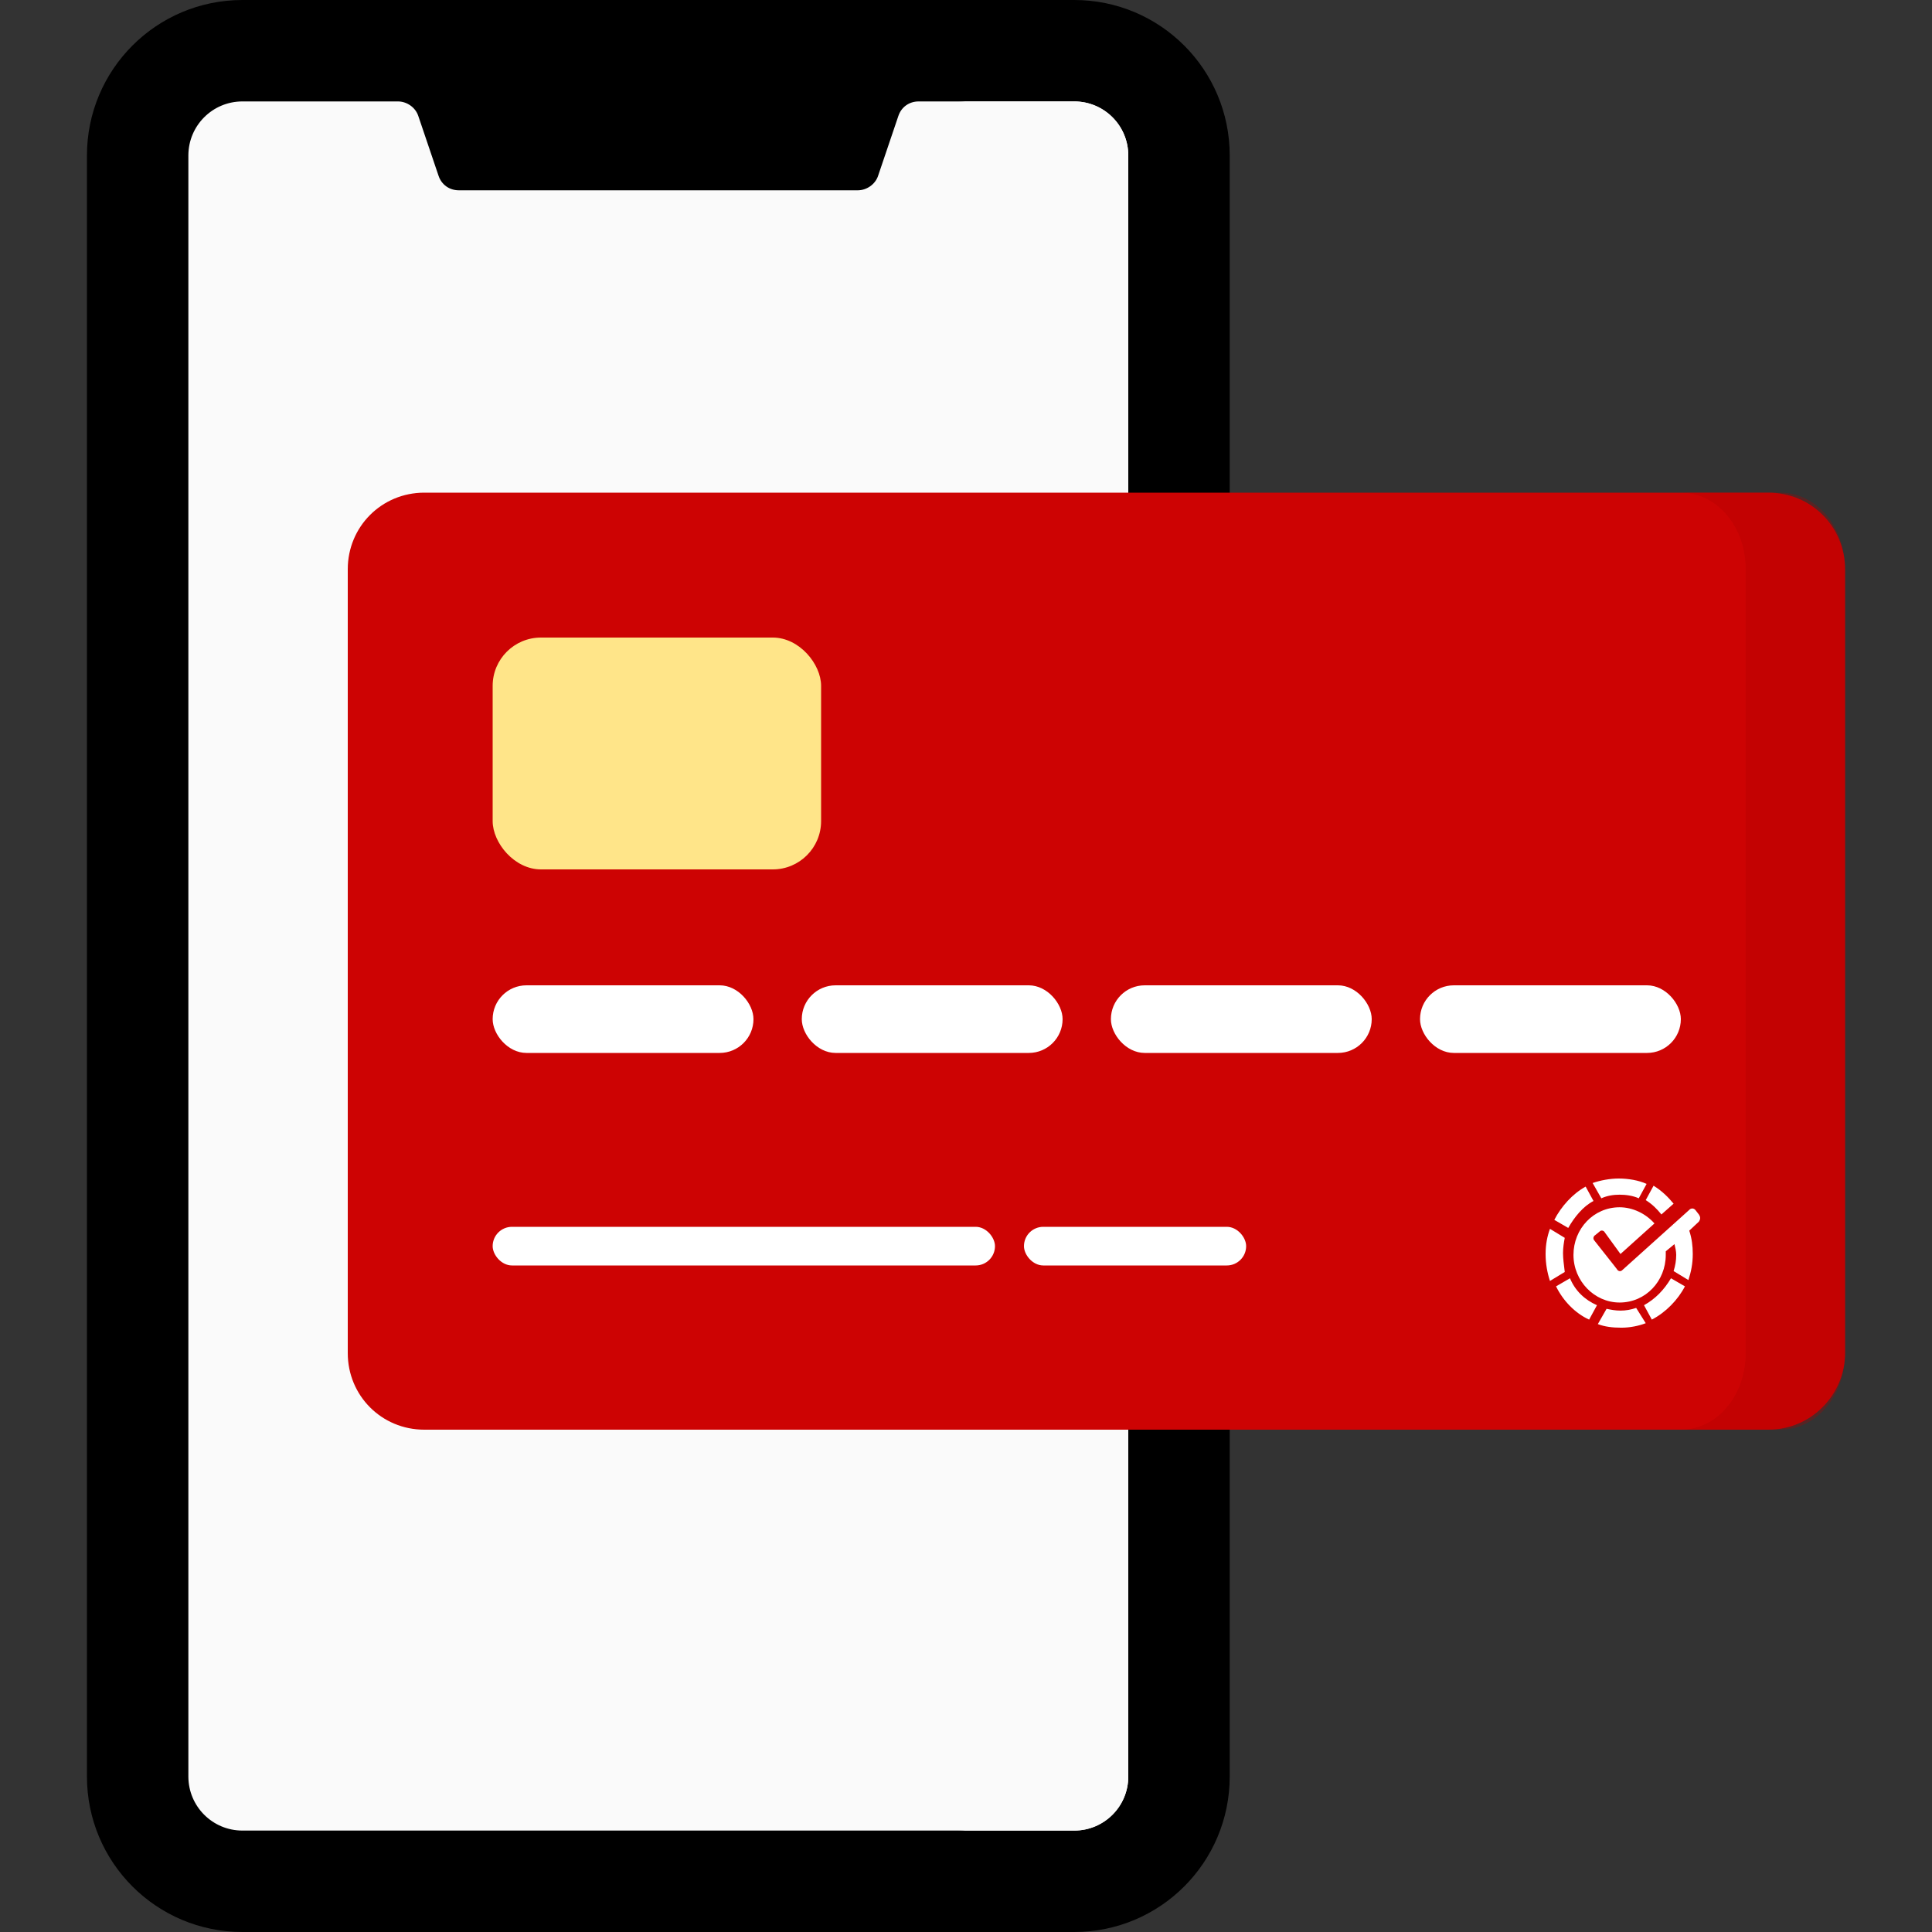 <?xml version="1.0" encoding="UTF-8"?> <svg xmlns="http://www.w3.org/2000/svg" width="200" height="200" viewBox="0 0 200 200" fill="none"><rect x="0" y="0" width="200" height="200" fill="#333333" stroke="none"/><path d="M111.2 200H25.1C16.2 200 9 192.8 9 183.9V16.1C9 7.2 16.2 0 25.1 0H111.2C120.1 0 127.3 7.2 127.3 16.1V183.9C127.3 192.8 120.1 200 111.2 200Z" fill="black"></path><path d="M116.8 16.1V183.9C116.8 187 114.3 189.5 111.2 189.5H25.1C22 189.5 19.5 187 19.5 183.9V16.1C19.5 13 22 10.5 25.1 10.5H41.2C42.1 10.5 43 11.1 43.3 12L45.4 18.2C45.7 19.1 46.5 19.7 47.5 19.7H88.8C89.7 19.7 90.6 19.1 90.9 18.2L93 12C93.3 11.1 94.1 10.5 95.1 10.5H111.2C114.3 10.5 116.8 13 116.8 16.1Z" fill="#FAFAFA"></path><path d="M111.2 10.5H99.1C102.2 10.5 104.7 13 104.7 16.1V183.9C104.7 187 102.2 189.5 99.1 189.5H111.2C114.3 189.5 116.8 187 116.8 183.9V16.1C116.8 13 114.3 10.5 111.2 10.5Z" fill="#FAFAFA"></path><path d="M183.074 148H43.926C39.511 148 36 144.485 36 140.067V58.933C36 54.514 39.511 51 43.926 51H183.074C187.489 51 191 54.514 191 58.933V140.067C191 144.385 187.489 148 183.074 148Z" fill="#CD0303"></path><path d="M167.662 123.674C168.293 123.674 169.014 123.767 169.645 124.047L170.456 122.558C169.645 122.186 168.563 122 167.572 122C166.67 122 165.679 122.186 164.868 122.465L165.769 124.047C166.4 123.767 167.031 123.674 167.662 123.674ZM164.958 124.326L164.146 122.837C162.794 123.581 161.623 124.884 160.901 126.279L162.344 127.116C162.975 126 163.876 124.884 164.958 124.326ZM171.989 125.721L173.251 124.605C172.71 123.953 172.079 123.302 171.177 122.744L170.366 124.233C171.087 124.698 171.538 125.163 171.989 125.721ZM175.865 125.721L175.504 125.256C175.324 125.07 175.144 125.07 174.963 125.163L174.242 125.814L167.932 131.488C167.752 131.674 167.482 131.581 167.392 131.395L167.031 130.93L165.048 128.419C164.868 128.233 164.958 127.953 165.138 127.86L165.589 127.488C165.769 127.302 166.039 127.395 166.13 127.581L167.752 129.814L171.268 126.651C170.366 125.628 169.014 124.977 167.662 124.977C164.958 124.977 162.885 127.209 162.885 129.907C162.885 132.605 165.048 134.837 167.662 134.837C170.366 134.837 172.439 132.605 172.439 129.907V129.535L173.341 128.791C173.431 129.163 173.521 129.535 173.521 129.907C173.521 130.465 173.431 131.023 173.251 131.581L174.783 132.512C175.054 131.674 175.234 130.837 175.234 129.814C175.234 128.977 175.144 128.233 174.873 127.395L175.865 126.465C176.045 126.186 176.045 126 175.865 125.721ZM161.803 129.721C161.803 129.163 161.893 128.605 161.983 128.14L160.451 127.209C160.18 127.953 160 128.791 160 129.814C160 130.837 160.18 131.767 160.451 132.605L161.983 131.674C161.893 130.93 161.803 130.279 161.803 129.721ZM162.524 132.326L161.082 133.163C161.803 134.651 163.065 135.953 164.507 136.605L165.318 135.116C164.056 134.558 163.065 133.628 162.524 132.326ZM170.186 135.116L170.997 136.605C172.439 135.86 173.701 134.558 174.423 133.163L172.98 132.326C172.259 133.535 171.358 134.465 170.186 135.116ZM169.375 135.395C168.834 135.581 168.293 135.674 167.752 135.674C167.211 135.674 166.761 135.581 166.31 135.488L165.408 137.07C166.13 137.349 166.941 137.442 167.842 137.442C168.744 137.442 169.645 137.256 170.366 136.977L169.375 135.395Z" fill="white"></path><path opacity="0.3" d="M184.285 51H174C177.74 51 180.715 54.514 180.715 58.933V140.067C180.715 144.486 177.74 148 174 148H184.285C188.025 148 191 144.486 191 140.067V58.933C191 54.514 188.025 51 184.285 51Z" fill="#AB0303"></path><rect x="51" y="66" width="34" height="24" rx="5" fill="#FFE589"></rect><rect x="51" y="102" width="27" height="7" rx="3.5" fill="white"></rect><rect x="51" y="127" width="52" height="4" rx="2" fill="white"></rect><rect x="106" y="127" width="23" height="4" rx="2" fill="white"></rect><rect x="83" y="102" width="27" height="7" rx="3.5" fill="white"></rect><rect x="115" y="102" width="27" height="7" rx="3.5" fill="white"></rect><rect x="147" y="102" width="27" height="7" rx="3.5" fill="white"></rect></svg> 